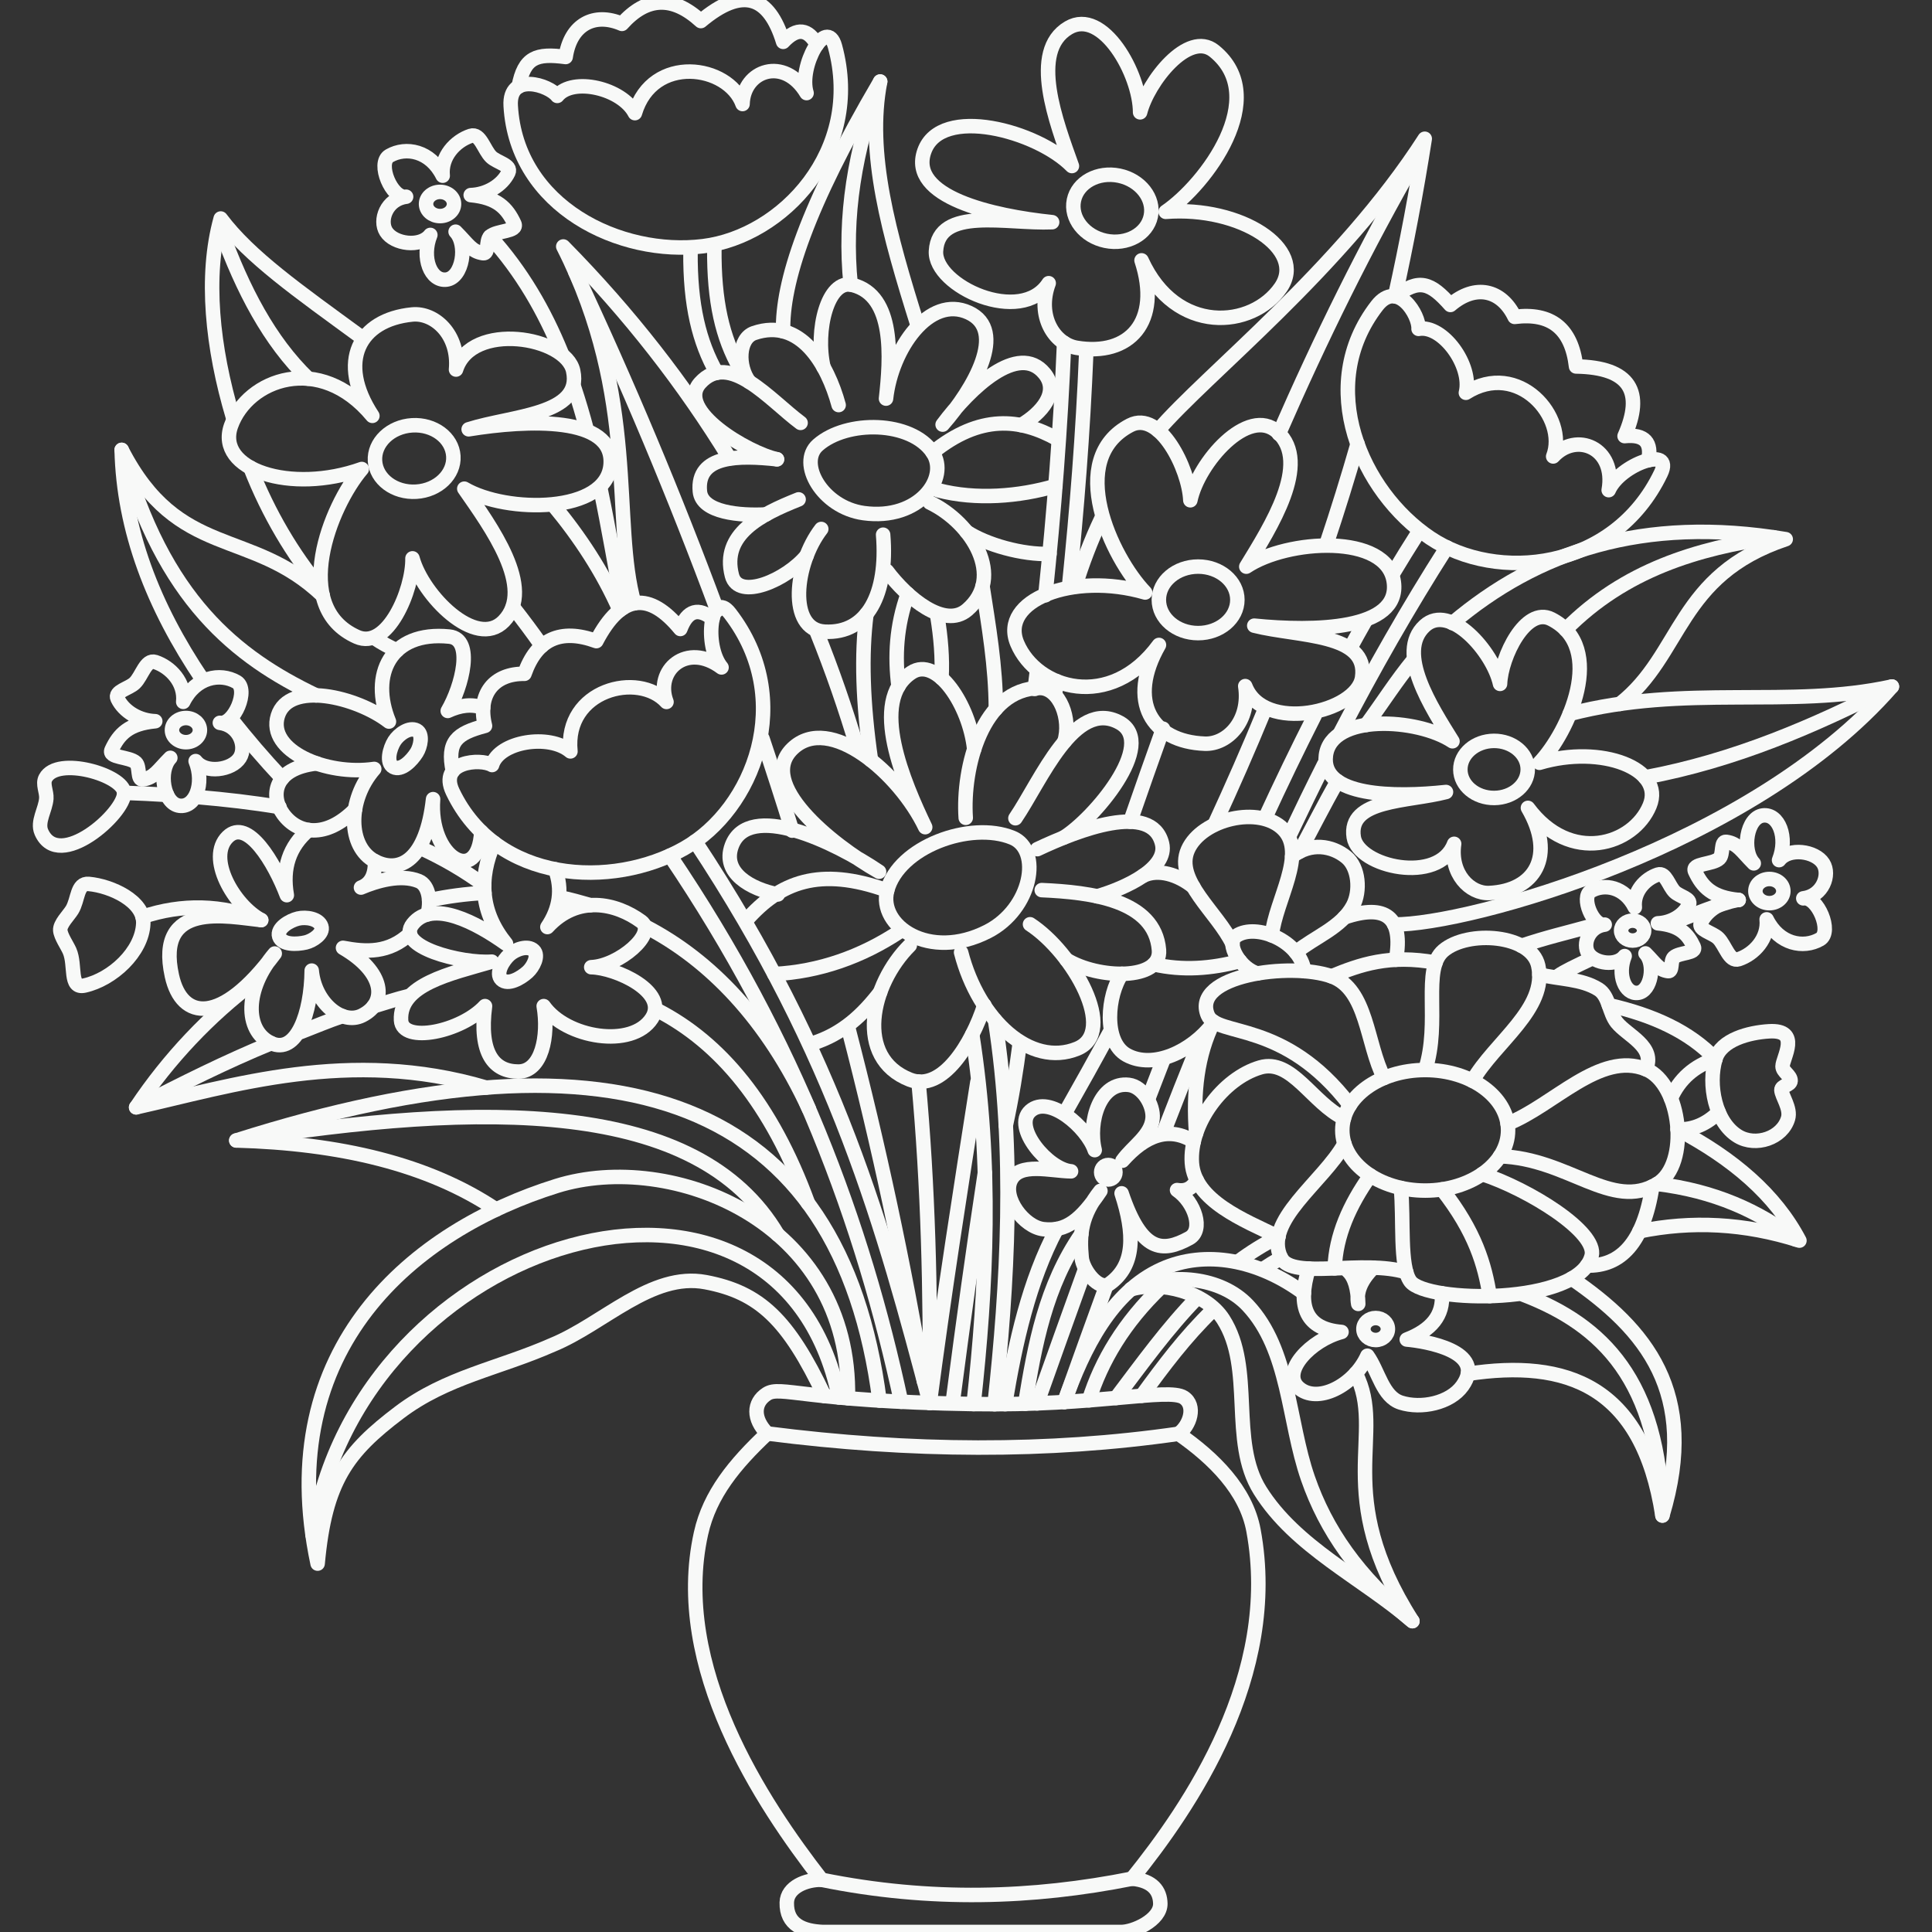 <svg width="200" height="200" viewBox="0 0 200 200" fill="none" xmlns="http://www.w3.org/2000/svg">
<rect x="0" y="0" width="200" height="200" fill="#333333" stroke="none"/>
<g clip-path="url(#clip0_53_369)">
<path d="M94.18 97.864C90.104 101.912 88.456 109.52 94.18 111.764C97.568 113.088 100.636 108.004 101.896 104.048" stroke="#F8F9F8" stroke-width="1.5" stroke-miterlimit="22.926" stroke-linecap="round" stroke-linejoin="round"/>
<path d="M99.492 98.592C101.312 105.636 106.684 110.528 111.504 108.56C115.752 106.828 111.088 98.592 106.628 95.68" stroke="#F8F9F8" stroke-width="1.5" stroke-miterlimit="22.926" stroke-linecap="round" stroke-linejoin="round"/>
<path d="M107.84 92.144C112.892 92.368 119.548 93.14 119.976 98.34C120.244 101.54 113.676 101.356 110.4 99.348" stroke="#F8F9F8" stroke-width="1.5" stroke-miterlimit="22.926" stroke-linecap="round" stroke-linejoin="round"/>
<path d="M107.384 87.904C111.584 85.92 119.232 82.944 120.296 87.332C120.912 89.876 116.58 91.92 113.584 92.788" stroke="#F8F9F8" stroke-width="1.5" stroke-miterlimit="22.926" stroke-linecap="round" stroke-linejoin="round"/>
<path d="M105.116 84.704C107.74 80.848 111.224 72.244 115.9 74.808C119.856 76.98 113.2 84.82 110.092 86.716" stroke="#F8F9F8" stroke-width="1.5" stroke-miterlimit="22.926" stroke-linecap="round" stroke-linejoin="round"/>
<path d="M99.972 84.66C99.62 79.484 101.668 71.268 107.652 71.22C109.692 71.204 110.92 74.488 110.176 76.788" stroke="#F8F9F8" stroke-width="1.5" stroke-miterlimit="22.926" stroke-linecap="round" stroke-linejoin="round"/>
<path d="M100.848 77.552C100.36 72.972 96.976 67.896 94.352 69.624C89.88 72.568 93.628 81.132 95.776 85.628C93.124 80.072 85.864 73.804 82.036 77.5C78.3 81.108 85.908 87.352 91 90.24C86.336 87.084 77.472 82.884 75.748 87.556C74.716 90.36 77.7 92.036 80.524 92.592" stroke="#F8F9F8" stroke-width="1.5" stroke-miterlimit="22.926" stroke-linecap="round" stroke-linejoin="round"/>
<path d="M91.84 92.184C84.824 89.664 80.748 91.324 77.28 95.236" stroke="#F8F9F8" stroke-width="1.5" stroke-miterlimit="22.926" stroke-linecap="round" stroke-linejoin="round"/>
<path d="M93.2 96.388C89.212 99.052 84.776 100.596 80.152 100.832" stroke="#F8F9F8" stroke-width="1.5" stroke-miterlimit="22.926" stroke-linecap="round" stroke-linejoin="round"/>
<path d="M84.06 108.028C87.212 107.056 89.32 105.04 91.116 102.712" stroke="#F8F9F8" stroke-width="1.5" stroke-miterlimit="22.926" stroke-linecap="round" stroke-linejoin="round"/>
<path fill-rule="evenodd" clip-rule="evenodd" d="M91.84 92.184C93.032 87.652 100.456 84.952 104.796 86.72C107.892 87.984 106.816 94.084 102.244 96.424C96.152 99.532 90.888 95.804 91.84 92.184Z" stroke="#F8F9F8" stroke-width="1.5" stroke-miterlimit="22.926" stroke-linecap="round" stroke-linejoin="round"/>
<path fill-rule="evenodd" clip-rule="evenodd" d="M59.052 77.784C58.4 71.38 66.1 69.476 68.996 72.664C67.748 69.396 71.084 66.404 74.692 69.092C72.828 66.84 73.576 60.92 75.56 63.492C82.44 72.408 78.02 83.756 70.828 87.824C63.344 92.06 51.416 91.444 46.872 81.98C45.352 78.816 49.736 78.476 50.94 79.196C51.656 76.76 56.844 75.904 59.052 77.784Z" stroke="#F8F9F8" stroke-width="1.5" stroke-miterlimit="22.926" stroke-linecap="round" stroke-linejoin="round"/>
<path d="M73.764 64.04C72.332 62.908 71.188 63.108 70.428 65.112C67.272 61.276 64.352 61.364 61.732 66.368C58.008 65.008 55.552 66.18 54.292 69.752C51.172 69.704 49.384 71.824 50.208 75.14C47.244 75.924 46.256 76.792 46.876 79.82" stroke="#F8F9F8" stroke-width="1.5" stroke-miterlimit="22.926" stroke-linecap="round" stroke-linejoin="round"/>
<path fill-rule="evenodd" clip-rule="evenodd" d="M151.748 40.66C157.18 37.208 162.332 43.232 160.784 47.252C163.144 44.672 167.316 46.308 166.532 50.74C167.708 48.064 173.336 46.076 171.924 49.004C167.044 59.152 154.916 60.292 148.056 55.692C140.916 50.9 136.112 39.964 142.536 31.656C144.68 28.88 146.952 32.644 146.848 34.044C149.344 33.588 152.44 37.844 151.748 40.66Z" stroke="#F8F9F8" stroke-width="1.5" stroke-miterlimit="22.926" stroke-linecap="round" stroke-linejoin="round"/>
<path d="M170.632 47.644C171.004 45.856 170.308 44.924 168.176 45.144C170.188 40.6 168.8 38.028 163.152 37.936C162.696 33.996 160.548 32.324 156.792 32.804C155.436 29.992 152.736 29.348 150.144 31.568C148.112 29.272 146.896 28.776 144.468 30.688" stroke="#F8F9F8" stroke-width="1.5" stroke-miterlimit="22.926" stroke-linecap="round" stroke-linejoin="round"/>
<path fill-rule="evenodd" clip-rule="evenodd" d="M65.724 11.712C67.564 5.548 75.408 6.72 76.868 10.768C76.964 7.272 81.188 5.776 83.496 9.636C82.632 6.844 85.576 1.656 86.436 4.792C89.4 15.652 80.988 24.464 72.792 25.484C64.256 26.548 53.464 21.436 52.868 10.952C52.668 7.448 56.848 8.804 57.688 9.928C59.276 7.948 64.4 9.132 65.724 11.712Z" stroke="#F8F9F8" stroke-width="1.5" stroke-miterlimit="22.926" stroke-linecap="round" stroke-linejoin="round"/>
<path d="M84.564 4.612C83.672 3.016 82.536 2.768 81.072 4.332C79.616 -0.42 76.88 -1.452 72.552 2.18C69.628 -0.496 66.908 -0.348 64.384 2.472C61.52 1.24 59.06 2.52 58.556 5.9C55.516 5.496 54.272 5.92 53.692 8.956" stroke="#F8F9F8" stroke-width="1.5" stroke-miterlimit="22.926" stroke-linecap="round" stroke-linejoin="round"/>
<path d="M96.256 52.024C100.64 54.124 104.076 59.744 100.124 63.132C97.788 65.136 93.92 61.924 91.812 59.112" stroke="#F8F9F8" stroke-width="1.5" stroke-miterlimit="22.926" stroke-linecap="round" stroke-linejoin="round"/>
<path d="M91.42 55.352C91.928 61.492 89.784 65.624 85.388 65.392C81.508 65.192 82.256 58.328 85.016 54.76" stroke="#F8F9F8" stroke-width="1.5" stroke-miterlimit="22.926" stroke-linecap="round" stroke-linejoin="round"/>
<path d="M82.672 51.696C78.7 53.28 74.664 55.308 75.768 59.584C76.448 62.212 81.44 60.036 83.5 57.52" stroke="#F8F9F8" stroke-width="1.5" stroke-miterlimit="22.926" stroke-linecap="round" stroke-linejoin="round"/>
<path d="M80.436 47.544C76.528 47.128 72.08 47.072 72.452 50.876C72.664 53.08 76.644 53.396 79.28 53.256" stroke="#F8F9F8" stroke-width="1.5" stroke-miterlimit="22.926" stroke-linecap="round" stroke-linejoin="round"/>
<path d="M82.876 43.776C79.704 41.424 75.5 36.288 72.476 39.64C69.92 42.476 77.42 46.892 80.432 47.544" stroke="#F8F9F8" stroke-width="1.5" stroke-miterlimit="22.926" stroke-linecap="round" stroke-linejoin="round"/>
<path d="M86.816 41.932C85.66 37.696 82.868 32.852 78.072 34.476C76.44 35.028 76.34 37.908 77.576 39.54" stroke="#F8F9F8" stroke-width="1.5" stroke-miterlimit="22.926" stroke-linecap="round" stroke-linejoin="round"/>
<path d="M85.248 38.012C84.368 34.216 85.68 28.852 88.256 29.5C92.652 30.604 92.188 37.072 91.72 41.264C92.292 36.084 96.208 30.48 100.296 32.368C104.284 34.208 100.848 40.228 97.58 43.956C100.432 40.132 105.44 35.4 108.116 38.656C109.724 40.608 107.804 42.776 105.704 44.008" stroke="#F8F9F8" stroke-width="1.5" stroke-miterlimit="22.926" stroke-linecap="round" stroke-linejoin="round"/>
<path d="M96.544 46.832C101.452 42.868 105.608 43.296 109.468 45.456" stroke="#F8F9F8" stroke-width="1.5" stroke-miterlimit="22.926" stroke-linecap="round" stroke-linejoin="round"/>
<path d="M97.12 50.752C101.048 51.772 105.496 51.404 109.256 50.304" stroke="#F8F9F8" stroke-width="1.5" stroke-miterlimit="22.926" stroke-linecap="round" stroke-linejoin="round"/>
<path d="M108.644 57.34C105.852 57.444 102.136 56.404 100.052 55.044" stroke="#F8F9F8" stroke-width="1.5" stroke-miterlimit="22.926" stroke-linecap="round" stroke-linejoin="round"/>
<path fill-rule="evenodd" clip-rule="evenodd" d="M96.544 46.832C94.328 43.54 87.644 43.452 84.668 46.072C82.544 47.94 85.104 52.52 89.408 53.116C95.144 53.908 98.312 49.46 96.544 46.832Z" stroke="#F8F9F8" stroke-width="1.5" stroke-miterlimit="22.926" stroke-linecap="round" stroke-linejoin="round"/>
<path fill-rule="evenodd" clip-rule="evenodd" d="M118.544 61.336C111.052 59.164 103.424 62.172 105.304 66.612C107.3 71.34 114.924 73.668 119.976 66.764C116.64 72.592 119.208 76.784 124.724 76.988C127.044 77.076 129.46 74.632 128.908 71.024C130.804 75.952 140.464 73.732 141.004 70.144C141.7 65.516 134.424 65.928 129.84 64.768C135.976 65.388 144.964 65.252 144.288 60.252C143.6 55.18 133.228 55.824 129.016 58.66C131.488 54.6 135.784 47.936 132.26 44.724C129.212 41.948 124.04 47.896 123.224 51.788C123.08 48.528 120.068 42.424 116.988 44.024C110.268 47.512 115.032 57.692 118.544 61.336Z" stroke="#F8F9F8" stroke-width="1.5" stroke-miterlimit="22.926" stroke-linecap="round" stroke-linejoin="round"/>
<path d="M124.028 65.54C126.272 65.54 128.092 63.998 128.092 62.096C128.092 60.194 126.272 58.652 124.028 58.652C121.783 58.652 119.964 60.194 119.964 62.096C119.964 63.998 121.783 65.54 124.028 65.54Z" stroke="#F8F9F8" stroke-width="1.5" stroke-miterlimit="22.926" stroke-linecap="round" stroke-linejoin="round"/>
<path fill-rule="evenodd" clip-rule="evenodd" d="M159.364 78.964C165.784 77.048 172.356 79.58 170.772 83.404C169.088 87.476 162.556 89.528 158.172 83.632C161.076 88.612 158.9 92.232 154.164 92.444C152.172 92.536 150.08 90.456 150.532 87.352C148.94 91.596 140.628 89.752 140.14 86.676C139.508 82.708 145.76 83.012 149.688 81.988C144.428 82.556 136.708 82.504 137.256 78.204C137.812 73.844 146.724 74.328 150.36 76.736C148.208 73.268 144.472 67.572 147.476 64.792C150.076 62.388 154.556 67.46 155.284 70.796C155.384 67.996 157.932 62.736 160.588 64.088C166.38 67.04 162.36 75.812 159.364 78.964Z" stroke="#F8F9F8" stroke-width="1.5" stroke-miterlimit="22.926" stroke-linecap="round" stroke-linejoin="round"/>
<path d="M154.686 82.606C152.76 82.622 151.187 81.311 151.175 79.678C151.162 78.046 152.714 76.71 154.64 76.695C156.567 76.68 158.139 77.991 158.152 79.624C158.165 81.256 156.613 82.591 154.686 82.606Z" stroke="#F8F9F8" stroke-width="1.5" stroke-miterlimit="22.926" stroke-linecap="round" stroke-linejoin="round"/>
<path fill-rule="evenodd" clip-rule="evenodd" d="M120.672 21.928C128.452 21.316 135.312 25.808 132.572 29.776C129.656 34 121.72 34.736 118.172 26.952C120.26 33.332 116.892 36.916 111.452 36.004C109.16 35.62 107.288 32.736 108.56 29.316C105.708 33.756 96.696 29.624 96.892 26C97.148 21.332 104.192 23.204 108.916 23C102.784 22.364 94.008 20.408 95.684 15.652C97.384 10.824 107.412 13.556 110.964 17.188C109.364 12.708 106.504 5.312 110.608 2.88C114.156 0.78 118.016 7.652 118.024 11.628C118.824 8.464 123.012 3.096 125.704 5.288C131.58 10.068 124.852 19.072 120.672 21.928Z" stroke="#F8F9F8" stroke-width="1.5" stroke-miterlimit="22.926" stroke-linecap="round" stroke-linejoin="round"/>
<path d="M114.453 24.929C112.256 24.474 110.787 22.597 111.172 20.735C111.557 18.873 113.651 17.733 115.848 18.187C118.045 18.642 119.514 20.52 119.129 22.381C118.744 24.243 116.651 25.384 114.453 24.929Z" stroke="#F8F9F8" stroke-width="1.5" stroke-miterlimit="22.926" stroke-linecap="round" stroke-linejoin="round"/>
<path fill-rule="evenodd" clip-rule="evenodd" d="M37.452 48.552C30.104 51.176 22.304 48.636 23.912 44.088C25.62 39.252 33.088 36.464 38.548 43.048C34.864 37.436 37.176 33.096 42.668 32.556C44.98 32.328 47.54 34.62 47.208 38.256C48.8 33.22 58.58 34.852 59.336 38.4C60.312 42.976 53.024 43.008 48.516 44.44C54.6 43.452 63.584 43.044 63.212 48.076C62.832 53.18 52.44 53.164 48.064 50.588C50.776 54.492 55.472 60.884 52.148 64.304C49.272 67.26 43.748 61.636 42.7 57.8C42.756 61.064 40.116 67.34 36.944 65.928C30.024 62.852 34.164 52.404 37.452 48.552Z" stroke="#F8F9F8" stroke-width="1.5" stroke-miterlimit="22.926" stroke-linecap="round" stroke-linejoin="round"/>
<path d="M42.666 44.028C44.906 43.892 46.815 45.32 46.931 47.218C47.046 49.116 45.324 50.764 43.084 50.9C40.844 51.036 38.935 49.608 38.82 47.711C38.704 45.813 40.426 44.164 42.666 44.028Z" stroke="#F8F9F8" stroke-width="1.5" stroke-miterlimit="22.926" stroke-linecap="round" stroke-linejoin="round"/>
<path d="M147.536 123.248C152.275 123.248 156.116 120.454 156.116 117.008C156.116 113.562 152.275 110.768 147.536 110.768C142.797 110.768 138.956 113.562 138.956 117.008C138.956 120.454 142.797 123.248 147.536 123.248Z" stroke="#F8F9F8" stroke-width="1.5" stroke-miterlimit="22.926" stroke-linecap="round" stroke-linejoin="round"/>
<path d="M152.436 111.884C154.704 107.908 160.232 104.424 159.236 99.96C158.516 96.728 151.952 96.256 149.428 98.4C147.144 100.336 149.168 105.752 147.536 110.768" stroke="#F8F9F8" stroke-width="1.5" stroke-miterlimit="22.926" stroke-linecap="round" stroke-linejoin="round"/>
<path d="M143.272 111.592C141.46 108.084 141.556 102.4 137.84 101.072C133.624 99.568 123.308 100.952 125.024 105.084C125.988 107.4 132.94 105.5 139.736 114.4" stroke="#F8F9F8" stroke-width="1.5" stroke-miterlimit="22.926" stroke-linecap="round" stroke-linejoin="round"/>
<path d="M137.84 101.072C140.784 99.848 143.868 98.78 148.608 99.648" stroke="#F8F9F8" stroke-width="1.5" stroke-miterlimit="22.926" stroke-linecap="round" stroke-linejoin="round"/>
<path d="M159.352 100.876C161.392 101.384 163.68 101.3 165.468 102.408C166.58 103.1 166.552 104.832 167.372 105.852C168.476 107.224 171.452 108.368 170.376 110.688" stroke="#F8F9F8" stroke-width="1.5" stroke-miterlimit="22.926" stroke-linecap="round" stroke-linejoin="round"/>
<path d="M156.064 116.324C160.836 114.444 165.62 108.772 170.376 110.688C174.064 112.172 174.964 120.52 171.548 122.56C166.82 125.38 162.388 119.92 155.276 119.7" stroke="#F8F9F8" stroke-width="1.5" stroke-miterlimit="22.926" stroke-linecap="round" stroke-linejoin="round"/>
<path d="M153.44 121.536C158.232 123.108 165.404 127.524 164.764 130.012C163.42 135.2 147.636 134.88 146 132.648C144.852 131.08 145.344 126.2 145.016 122.976" stroke="#F8F9F8" stroke-width="1.5" stroke-miterlimit="22.926" stroke-linecap="round" stroke-linejoin="round"/>
<path d="M154.22 134.172C153.704 130.94 152.732 127.528 149.276 123.12" stroke="#F8F9F8" stroke-width="1.5" stroke-miterlimit="22.926" stroke-linecap="round" stroke-linejoin="round"/>
<path d="M164.284 131.012C167.744 131.1 170.136 128.688 171.048 122.828" stroke="#F8F9F8" stroke-width="1.5" stroke-miterlimit="22.926" stroke-linecap="round" stroke-linejoin="round"/>
<path d="M145.58 131.712C141.132 130.324 133.768 132.532 132.616 130.22C130.724 126.42 136.988 122.348 139.172 118.416" stroke="#F8F9F8" stroke-width="1.5" stroke-miterlimit="22.926" stroke-linecap="round" stroke-linejoin="round"/>
<path d="M138.164 131.3C138.272 127.908 139.704 124.736 141.856 121.684" stroke="#F8F9F8" stroke-width="1.5" stroke-miterlimit="22.926" stroke-linecap="round" stroke-linejoin="round"/>
<path d="M132.336 128.032C128.78 126.316 123.656 124.304 123.384 120.384C123.104 116.344 126.572 111.64 130.46 110.5C133.704 109.544 135.852 114.2 139.128 115.76" stroke="#F8F9F8" stroke-width="1.5" stroke-miterlimit="22.926" stroke-linecap="round" stroke-linejoin="round"/>
<path d="M125.636 105.772C123.912 109.244 123.504 113.156 123.82 117.308" stroke="#F8F9F8" stroke-width="1.5" stroke-miterlimit="22.926" stroke-linecap="round" stroke-linejoin="round"/>
<path d="M130.184 100.768C128.5 100.36 126.772 97.692 128.008 96.864C130.008 95.528 134.6 97.4 135.024 100.536" stroke="#F8F9F8" stroke-width="1.5" stroke-miterlimit="22.926" stroke-linecap="round" stroke-linejoin="round"/>
<path d="M128.36 99.488C125.388 100.284 122.416 100.504 119.444 99.824" stroke="#F8F9F8" stroke-width="1.5" stroke-miterlimit="22.926" stroke-linecap="round" stroke-linejoin="round"/>
<path d="M116.132 100.808C114.636 103 114.184 107.848 116.632 109.212C119.38 110.74 123.384 108.808 125.512 106.028" stroke="#F8F9F8" stroke-width="1.5" stroke-miterlimit="22.926" stroke-linecap="round" stroke-linejoin="round"/>
<path d="M127.588 97.716C126.052 94.464 121.56 91.14 122.972 87.96C124.384 84.776 130.392 83.336 132.856 85.856C135.32 88.372 132.056 93.168 131.656 96.828" stroke="#F8F9F8" stroke-width="1.5" stroke-miterlimit="22.926" stroke-linecap="round" stroke-linejoin="round"/>
<path d="M133.76 88.66C135.688 87.152 137.908 87.548 139.36 88.724C140.68 89.792 140.852 92.264 140.06 93.76C138.872 96.012 136.116 96.976 134.144 98.584" stroke="#F8F9F8" stroke-width="1.5" stroke-miterlimit="22.926" stroke-linecap="round" stroke-linejoin="round"/>
<path d="M139.18 94.968C143.504 93.508 145.276 94.972 144.512 99.352" stroke="#F8F9F8" stroke-width="1.5" stroke-miterlimit="22.926" stroke-linecap="round" stroke-linejoin="round"/>
<path d="M123.524 91.8C121.96 90.536 119.9 89.896 118.336 90.66" stroke="#F8F9F8" stroke-width="1.5" stroke-miterlimit="22.926" stroke-linecap="round" stroke-linejoin="round"/>
<path d="M123.88 122.168C123.472 122.932 122.848 123.364 121.848 123.196C123.7 124.476 124.616 127.352 123.112 128.176C120.32 129.704 118.16 129.62 116.108 123.532C117.476 127.716 117.52 130.996 114.844 132.9C113.776 133.66 112.1 131.508 111.976 130.2C111.744 127.816 111.9 125.816 113.916 123.28C111.896 126.292 110.364 127.524 108.008 127.244C105.996 127.008 103.756 124.012 104.632 122.184C105.54 120.284 108.724 121.228 110.876 121.256C108.512 121.064 104.788 116.688 106.66 115.008C108.592 113.276 112.532 116.704 113.324 119.06C112.616 116.14 113.844 111.936 116.868 112.308C118.272 112.48 119.436 114.364 119.316 115.768C119.164 117.556 117.236 118.696 116.196 120.156C118.552 117.508 120.996 116.56 123.576 118.168" stroke="#F8F9F8" stroke-width="1.5" stroke-miterlimit="22.926" stroke-linecap="round" stroke-linejoin="round"/>
<path d="M114.732 122.104C115.14 122.104 115.472 121.767 115.472 121.352C115.472 120.937 115.14 120.6 114.732 120.6C114.323 120.6 113.992 120.937 113.992 121.352C113.992 121.767 114.323 122.104 114.732 122.104Z" stroke="#F8F9F8" stroke-width="1.5" stroke-miterlimit="22.926" stroke-linecap="round" stroke-linejoin="round"/>
<path d="M51.156 87.244C49.508 90.976 49.772 94.476 52.384 97.696C49.356 95.54 44.776 93.072 42.732 95.648C40.852 98.016 47.8 99.78 50.912 99.548C46.628 100.804 41.316 101.896 41.516 105.62C41.648 108.076 47.76 106.816 50.208 104.152C49.572 109.028 51.128 110.928 53.66 110.928C56.084 110.928 56.816 107.24 56.284 104.152C58.604 107.452 65.428 108.58 67.468 105.428C69.26 102.664 63.74 100.164 61.204 100.124C64.08 100.016 68.052 96.616 66.38 95.392C63.764 93.48 59.776 92.58 56.664 95.968C57.952 94.06 58.236 92.068 57.476 89.988" stroke="#F8F9F8" stroke-width="1.5" stroke-miterlimit="22.926" stroke-linecap="round" stroke-linejoin="round"/>
<path fill-rule="evenodd" clip-rule="evenodd" d="M51.912 101.392C51.264 100.776 52.068 99.428 52.736 98.832C53.368 98.264 54.632 97.812 55.248 98.396C55.808 98.924 55.192 100.104 54.62 100.62C53.924 101.248 52.592 102.04 51.912 101.392Z" stroke="#F8F9F8" stroke-width="1.5" stroke-miterlimit="22.926" stroke-linecap="round" stroke-linejoin="round"/>
<path d="M50.02 73.276C48.84 72.844 47.616 73.008 46.352 73.596C47.848 71.028 49.076 66.16 46.524 65.9C40.36 65.268 38.292 69.904 40.264 74.696C36.936 72.128 29.9 70.436 28.76 74.104C27.636 77.728 33.768 80.332 38.74 79.6C35.916 82.836 35.992 87.7 38.824 89.156C41.432 90.496 44.136 88.984 44.832 82.728C44.364 88.788 49.512 91.8 49.82 86.104" stroke="#F8F9F8" stroke-width="1.5" stroke-miterlimit="22.926" stroke-linecap="round" stroke-linejoin="round"/>
<path d="M32.78 79.032C28.268 79.532 27.98 82.428 29.308 84.264C30.824 86.352 33.736 86.852 36.756 83.796" stroke="#F8F9F8" stroke-width="1.5" stroke-miterlimit="22.926" stroke-linecap="round" stroke-linejoin="round"/>
<path d="M31.948 85.92C29.96 87.608 29.196 89.852 29.692 92.668C28.416 89.3 25.632 84.632 23.58 86.628C21.36 88.788 24.192 93.728 27.04 95.248C23.564 94.888 16.068 93.188 17.796 101.024C18.812 105.62 22.888 106.172 28.44 98.708C25.352 102.308 25.26 106.692 28.072 107.988C30.676 109.188 32.224 104.928 32.268 100.476C32.572 103.8 35.42 106.172 37.496 105.116C40.136 103.776 39.816 100.62 35.508 98.12C37.904 98.576 40.268 98.692 42.436 96.656" stroke="#F8F9F8" stroke-width="1.5" stroke-miterlimit="22.926" stroke-linecap="round" stroke-linejoin="round"/>
<path d="M38.824 89.156C38.844 90.232 38.592 91.42 37.368 91.88C38.98 91.192 41.488 90.456 43.348 91.208C44.452 91.652 44.62 93.468 44.248 94.66" stroke="#F8F9F8" stroke-width="1.5" stroke-miterlimit="22.926" stroke-linecap="round" stroke-linejoin="round"/>
<path fill-rule="evenodd" clip-rule="evenodd" d="M28.904 96.944C28.628 96.092 29.98 95.296 30.852 95.088C31.68 94.892 33.008 95.096 33.268 95.908C33.508 96.64 32.404 97.38 31.652 97.56C30.74 97.776 29.196 97.836 28.904 96.944Z" stroke="#F8F9F8" stroke-width="1.5" stroke-miterlimit="22.926" stroke-linecap="round" stroke-linejoin="round"/>
<path fill-rule="evenodd" clip-rule="evenodd" d="M40.732 79.404C39.936 78.984 40.348 77.472 40.828 76.712C41.284 75.996 42.38 75.216 43.132 75.612C43.812 75.972 43.54 77.276 43.128 77.924C42.628 78.716 41.56 79.84 40.732 79.404Z" stroke="#F8F9F8" stroke-width="1.5" stroke-miterlimit="22.926" stroke-linecap="round" stroke-linejoin="round"/>
<path fill-rule="evenodd" clip-rule="evenodd" d="M18.968 72.656C19.172 70.668 17.664 69.056 16.072 68.532C15.088 68.208 14.696 69.984 13.952 70.704C13.352 71.292 11.808 71.564 12.168 72.32C12.82 73.688 14.436 74.608 16.072 74.66C13.34 74.92 12.316 75.988 11.556 77.616C11.156 78.472 13.376 78.304 14.064 78.952C14.516 79.384 14.172 80.768 14.788 80.68C15.98 80.512 16.332 79.752 17.632 78.452C16.364 79.8 16.908 83.2 18.58 83.412C20.204 83.62 21.2 81.164 20.252 78.788C21.272 80.124 24.004 79.74 24.82 78.452C25.564 77.28 24.784 75.088 22.76 74.828C24.224 75.088 25.808 71.352 24.488 70.592C22.784 69.616 20.252 70.072 18.968 72.656Z" stroke="#F8F9F8" stroke-width="1.5" stroke-miterlimit="22.926" stroke-linecap="round" stroke-linejoin="round"/>
<path d="M19.248 76.832C20.047 76.832 20.696 76.272 20.696 75.58C20.696 74.888 20.047 74.328 19.248 74.328C18.448 74.328 17.8 74.888 17.8 75.58C17.8 76.272 18.448 76.832 19.248 76.832Z" stroke="#F8F9F8" stroke-width="1.5" stroke-miterlimit="22.926" stroke-linecap="round" stroke-linejoin="round"/>
<path fill-rule="evenodd" clip-rule="evenodd" d="M45.828 18.188C45.624 16.2 47.132 14.588 48.728 14.064C49.708 13.74 50.1 15.516 50.844 16.24C51.444 16.824 52.988 17.096 52.628 17.856C51.976 19.224 50.36 20.14 48.728 20.196C51.456 20.456 52.48 21.52 53.24 23.148C53.64 24.008 51.42 23.836 50.732 24.488C50.28 24.916 50.624 26.3 50.008 26.212C48.816 26.048 48.464 25.284 47.164 23.984C48.432 25.332 47.888 28.732 46.22 28.944C44.592 29.152 43.6 26.696 44.548 24.32C43.524 25.656 40.792 25.276 39.976 23.984C39.232 22.812 40.012 20.62 42.04 20.364C40.572 20.62 38.988 16.884 40.312 16.128C42.012 15.148 44.548 15.604 45.828 18.188Z" stroke="#F8F9F8" stroke-width="1.5" stroke-miterlimit="22.926" stroke-linecap="round" stroke-linejoin="round"/>
<path d="M45.552 22.368C46.352 22.368 47 21.808 47 21.116C47 20.425 46.352 19.864 45.552 19.864C44.752 19.864 44.104 20.425 44.104 21.116C44.104 21.808 44.752 22.368 45.552 22.368Z" stroke="#F8F9F8" stroke-width="1.5" stroke-miterlimit="22.926" stroke-linecap="round" stroke-linejoin="round"/>
<path fill-rule="evenodd" clip-rule="evenodd" d="M182.884 95.172C183.088 97.16 181.58 98.772 179.988 99.296C179.004 99.62 178.612 97.844 177.868 97.12C177.268 96.536 175.724 96.264 176.084 95.508C176.736 94.136 178.352 93.22 179.988 93.164C177.256 92.904 176.236 91.84 175.472 90.212C175.072 89.352 177.292 89.524 177.98 88.872C178.432 88.444 178.088 87.06 178.704 87.148C179.896 87.312 180.252 88.076 181.548 89.376C180.284 88.028 180.824 84.628 182.496 84.416C184.12 84.208 185.116 86.664 184.168 89.04C185.188 87.704 187.92 88.084 188.736 89.376C189.48 90.548 188.7 92.74 186.676 92.996C188.144 92.74 189.724 96.476 188.404 97.232C186.7 98.212 184.168 97.756 182.884 95.172Z" stroke="#F8F9F8" stroke-width="1.5" stroke-miterlimit="22.926" stroke-linecap="round" stroke-linejoin="round"/>
<path d="M183.164 93.496C183.964 93.496 184.612 92.936 184.612 92.244C184.612 91.552 183.964 90.992 183.164 90.992C182.364 90.992 181.716 91.552 181.716 92.244C181.716 92.936 182.364 93.496 183.164 93.496Z" stroke="#F8F9F8" stroke-width="1.5" stroke-miterlimit="22.926" stroke-linecap="round" stroke-linejoin="round"/>
<path fill-rule="evenodd" clip-rule="evenodd" d="M169.236 93.928C169.068 92.292 170.308 90.968 171.624 90.536C172.432 90.268 172.752 91.732 173.364 92.324C173.86 92.804 175.128 93.028 174.832 93.652C174.296 94.78 172.968 95.532 171.624 95.58C173.868 95.792 174.712 96.668 175.336 98.008C175.668 98.716 173.84 98.576 173.272 99.112C172.9 99.464 173.184 100.604 172.676 100.532C171.696 100.396 171.404 99.768 170.34 98.696C171.38 99.804 170.932 102.604 169.56 102.78C168.22 102.948 167.404 100.928 168.184 98.972C167.34 100.072 165.096 99.76 164.42 98.696C163.812 97.732 164.452 95.932 166.12 95.716C164.912 95.932 163.608 92.856 164.696 92.232C166.1 91.428 168.184 91.804 169.236 93.928Z" stroke="#F8F9F8" stroke-width="1.5" stroke-miterlimit="22.926" stroke-linecap="round" stroke-linejoin="round"/>
<path d="M169.008 97.368C169.666 97.368 170.2 96.906 170.2 96.336C170.2 95.766 169.666 95.304 169.008 95.304C168.35 95.304 167.816 95.766 167.816 96.336C167.816 96.906 168.35 97.368 169.008 97.368Z" stroke="#F8F9F8" stroke-width="1.5" stroke-miterlimit="22.926" stroke-linecap="round" stroke-linejoin="round"/>
<path fill-rule="evenodd" clip-rule="evenodd" d="M12.852 82.072C12.796 80.24 5.936 78.22 4.712 80.544C4.38 81.168 4.848 81.96 4.796 82.664C4.708 83.832 3.816 85.072 4.288 86.144C6.084 90.236 12.92 84.196 12.852 82.072Z" stroke="#F8F9F8" stroke-width="1.5" stroke-miterlimit="22.926" stroke-linecap="round" stroke-linejoin="round"/>
<path fill-rule="evenodd" clip-rule="evenodd" d="M14.832 95.608C14.932 93.284 11.504 91.712 9.188 91.504C7.94 91.392 8.112 93.128 7.456 94.196C7.108 94.764 6.18 95.652 6.24 96.312C6.292 96.932 6.952 97.864 7.2 98.432C7.86 99.94 7.132 102.38 8.74 102.024C11.62 101.384 14.708 98.552 14.832 95.608Z" stroke="#F8F9F8" stroke-width="1.5" stroke-miterlimit="22.926" stroke-linecap="round" stroke-linejoin="round"/>
<path fill-rule="evenodd" clip-rule="evenodd" d="M177.58 109.624C176.792 112.288 177.544 116.184 179.92 117.624C181.752 118.732 184.496 117.828 185.1 115.776C185.404 114.74 184.44 113.472 184.408 112.84C184.388 112.396 185.344 112.34 185.364 111.892C185.388 111.32 184.528 110.96 184.528 110.388C184.528 109.524 186.48 106.56 183.132 106.76C181.052 106.884 178.168 107.628 177.58 109.624Z" stroke="#F8F9F8" stroke-width="1.5" stroke-miterlimit="22.926" stroke-linecap="round" stroke-linejoin="round"/>
<path d="M177.58 109.624C175.36 110.348 173.84 111.724 172.972 113.688" stroke="#F8F9F8" stroke-width="1.5" stroke-miterlimit="22.926" stroke-linecap="round" stroke-linejoin="round"/>
<path d="M173.668 116.916C175.32 116.972 176.716 116.32 177.916 115.136" stroke="#F8F9F8" stroke-width="1.5" stroke-miterlimit="22.926" stroke-linecap="round" stroke-linejoin="round"/>
<path d="M177.58 109.624C174.888 106.776 171.06 105.068 166.544 104.044" stroke="#F8F9F8" stroke-width="1.5" stroke-miterlimit="22.926" stroke-linecap="round" stroke-linejoin="round"/>
<path d="M135.476 131.324C134.232 135.332 135.268 137.592 138.872 137.884C135.652 138.748 132.616 141.996 134.404 143.636C136.336 145.412 140.184 143.424 141.552 140.344C142.708 141.96 143.12 144.6 145.016 145.2C147.112 145.868 150.108 145.26 151.384 143.468C153.952 139.864 147.496 138.832 145.628 138.668C148.112 137.708 149.476 136.192 149.256 133.88" stroke="#F8F9F8" stroke-width="1.5" stroke-miterlimit="22.926" stroke-linecap="round" stroke-linejoin="round"/>
<path d="M139.544 131.572C140.252 132.232 140.568 133.42 140.604 134.98C140.376 133.784 140.852 132.536 142.168 131.228" stroke="#F8F9F8" stroke-width="1.5" stroke-miterlimit="22.926" stroke-linecap="round" stroke-linejoin="round"/>
<path d="M142.408 138.72C143.108 138.72 143.676 138.21 143.676 137.58C143.676 136.95 143.108 136.44 142.408 136.44C141.707 136.44 141.14 136.95 141.14 137.58C141.14 138.21 141.707 138.72 142.408 138.72Z" stroke="#F8F9F8" stroke-width="1.5" stroke-miterlimit="22.926" stroke-linecap="round" stroke-linejoin="round"/>
<path fill-rule="evenodd" clip-rule="evenodd" d="M79.38 144.3C80.804 143.38 83.144 145.06 100.788 145.348C113.496 145.56 120.944 143.632 122.536 144.664C123.84 145.508 123.2 147.568 122.004 148.424C125.664 150.972 128.992 154.276 129.76 158.424C132.544 173.428 123.168 187.072 117.192 194.48C119.348 194.676 120.092 195.764 120.116 197.064C120.144 198.752 117.356 200.024 116.016 200H85.184C83.176 199.912 81.396 199.28 81.448 196.952C81.484 195.328 83.476 194.564 85.044 194.592C78.9 186.688 69.5 172.568 72.568 158.736C73.464 154.696 76.064 151.548 79.424 148.392C77.936 146.888 77.972 145.208 79.38 144.3Z" stroke="#F8F9F8" stroke-width="1.5" stroke-miterlimit="22.926" stroke-linecap="round" stroke-linejoin="round"/>
<path d="M85.044 194.592C96.288 196.88 106.936 196.528 117.192 194.48" stroke="#F8F9F8" stroke-width="1.5" stroke-miterlimit="22.926" stroke-linecap="round" stroke-linejoin="round"/>
<path d="M79.424 148.392C94.288 150.296 108.504 150.372 122.004 148.424" stroke="#F8F9F8" stroke-width="1.5" stroke-miterlimit="22.926" stroke-linecap="round" stroke-linejoin="round"/>
<path d="M71.964 87.108C86.736 109.416 91.5 127.328 96.248 145.236" stroke="#F8F9F8" stroke-width="1.5" stroke-miterlimit="22.926" stroke-linecap="round" stroke-linejoin="round"/>
<path d="M69.352 88.572C82.444 107.932 89.32 126.668 93.284 145.112" stroke="#F8F9F8" stroke-width="1.5" stroke-miterlimit="22.926" stroke-linecap="round" stroke-linejoin="round"/>
<path d="M100.644 107.092C102.76 120.676 102.124 133.152 100.788 145.348" stroke="#F8F9F8" stroke-width="1.5" stroke-miterlimit="22.926" stroke-linecap="round" stroke-linejoin="round"/>
<path d="M103.008 105.612C105.128 119.192 104.296 133.168 102.96 145.364" stroke="#F8F9F8" stroke-width="1.5" stroke-miterlimit="22.926" stroke-linecap="round" stroke-linejoin="round"/>
<path d="M109.392 127.22C106.524 132.632 105.124 138.9 104.048 145.36" stroke="#F8F9F8" stroke-width="1.5" stroke-miterlimit="22.926" stroke-linecap="round" stroke-linejoin="round"/>
<path d="M111.944 127.748C108.236 133.116 107.124 139.2 106.128 145.316" stroke="#F8F9F8" stroke-width="1.5" stroke-miterlimit="22.926" stroke-linecap="round" stroke-linejoin="round"/>
<path d="M132.616 130.22C131.952 130.6 131.308 130.996 130.692 131.408M125.512 135.66C122.668 138.42 120.5 141.332 118.188 144.492" stroke="#F8F9F8" stroke-width="1.5" stroke-miterlimit="22.926" stroke-linecap="round" stroke-linejoin="round"/>
<path d="M132.336 128.032C130.832 128.784 129.444 129.656 128.148 130.62M123.956 134.32C120.856 137.496 118.232 141.152 115.528 144.724" stroke="#F8F9F8" stroke-width="1.5" stroke-miterlimit="22.926" stroke-linecap="round" stroke-linejoin="round"/>
<path d="M110.184 145.136C112.172 139.532 115.068 133.74 120.236 131.396C124.772 129.336 130.32 130.412 134.98 133.88" stroke="#F8F9F8" stroke-width="1.5" stroke-miterlimit="22.926" stroke-linecap="round" stroke-linejoin="round"/>
<path d="M117.064 133.472C121.2 131.676 126.392 132.172 129.18 135.144C133.496 139.748 133.328 147.068 135.396 153.032C137.24 158.348 140.552 163.184 146.212 167.82" stroke="#F8F9F8" stroke-width="1.5" stroke-miterlimit="22.926" stroke-linecap="round" stroke-linejoin="round"/>
<path d="M140.344 142.18C143.544 148.416 137.74 154.556 146.212 167.82C140.956 163.312 134.12 160.168 130.444 154.3C127.232 149.18 129.888 141.656 126.624 136.568C124.812 133.752 120.204 132.572 117.064 133.472" stroke="#F8F9F8" stroke-width="1.5" stroke-miterlimit="22.926" stroke-linecap="round" stroke-linejoin="round"/>
<path d="M112.724 144.96C114.02 140.86 116.352 136.92 120.216 133.216" stroke="#F8F9F8" stroke-width="1.5" stroke-miterlimit="22.926" stroke-linecap="round" stroke-linejoin="round"/>
<path d="M151.952 142.22C162.14 140.672 170.024 143.4 172.092 156.888C175.932 144.124 170.316 137.584 162.708 132.352" stroke="#F8F9F8" stroke-width="1.5" stroke-miterlimit="22.926" stroke-linecap="round" stroke-linejoin="round"/>
<path d="M157.748 134.044C165.9 137.18 171.76 142.924 172.092 156.888" stroke="#F8F9F8" stroke-width="1.5" stroke-miterlimit="22.926" stroke-linecap="round" stroke-linejoin="round"/>
<path d="M169.712 127.464C175.068 126.364 180.576 126.604 186.276 128.428C183.792 123.684 179.412 119.94 173.668 116.916" stroke="#F8F9F8" stroke-width="1.5" stroke-miterlimit="22.926" stroke-linecap="round" stroke-linejoin="round"/>
<path d="M171.548 122.56C177.444 123.272 182.072 125.364 185.904 128.312" stroke="#F8F9F8" stroke-width="1.5" stroke-miterlimit="22.926" stroke-linecap="round" stroke-linejoin="round"/>
<path d="M144.324 95.7C152.028 95.764 181.44 87.584 195.848 71.068C185.14 73.412 174.56 70.772 162.496 73.904" stroke="#F8F9F8" stroke-width="1.5" stroke-miterlimit="22.926" stroke-linecap="round" stroke-linejoin="round"/>
<path d="M170.288 80.472C179.588 78.74 187.86 75.156 195.848 71.068" stroke="#F8F9F8" stroke-width="1.5" stroke-miterlimit="22.926" stroke-linecap="round" stroke-linejoin="round"/>
<path d="M179.988 93.164C179.276 93.16 176.392 94.216 173.064 95.58M164.812 99.208C163.036 100.052 161.94 100.576 161.34 100.996M164.752 95.848C162.032 96.604 160.16 97.016 157.508 97.908" stroke="#F8F9F8" stroke-width="1.5" stroke-miterlimit="22.926" stroke-linecap="round" stroke-linejoin="round"/>
<path d="M134.544 88.156C135.724 85.96 137.092 83.248 138.456 80.864M141.432 75.048C143.196 72.632 144.556 70.468 146.312 68.332M150.36 64.504C159.088 57.124 170.036 53.336 184.856 55.816C173.604 59.584 174.2 67.748 167.688 72.868" stroke="#F8F9F8" stroke-width="1.5" stroke-miterlimit="22.926" stroke-linecap="round" stroke-linejoin="round"/>
<path d="M162.076 65.172C168.168 59.016 175.68 56.764 183.596 55.62" stroke="#F8F9F8" stroke-width="1.5" stroke-miterlimit="22.926" stroke-linecap="round" stroke-linejoin="round"/>
<path d="M149.772 56.668C145.812 62.868 142.144 69.304 138.712 75.924M137.076 79.12C135.892 81.472 134.736 83.848 133.604 86.24M124.024 108.216C122.808 111.216 121.616 114.24 120.44 117.28M114.524 133.084C113.064 137.088 111.62 141.108 110.184 145.136" stroke="#F8F9F8" stroke-width="1.5" stroke-miterlimit="22.926" stroke-linecap="round" stroke-linejoin="round"/>
<path d="M146.768 55.212C145.816 56.7 145.164 57.772 144.244 59.296M141.304 64.344C140.752 65.316 140.404 65.94 139.864 66.928M136.092 74.072C134.324 77.556 132.612 81.104 130.956 84.7M120.416 109.728C119.876 111.112 119.464 112.18 118.932 113.568M112.256 131.596C110.6 136.176 108.972 140.744 107.36 145.276" stroke="#F8F9F8" stroke-width="1.5" stroke-miterlimit="22.926" stroke-linecap="round" stroke-linejoin="round"/>
<path d="M110.156 35.492C109.788 44.38 109.108 53.072 108.216 61.624M107.328 69.56C107.256 70.148 107.188 70.732 107.116 71.32M101.176 112.028C99.436 123.08 97.708 134.1 96.248 145.236" stroke="#F8F9F8" stroke-width="1.5" stroke-miterlimit="22.926" stroke-linecap="round" stroke-linejoin="round"/>
<path d="M112.448 36.496C112.1 44.964 111.492 52.612 110.66 60.776M109.384 70.516C109.336 70.916 109.288 71.312 109.24 71.712M101.956 121.408C100.7 129.68 99.76 136.488 98.672 144.804" stroke="#F8F9F8" stroke-width="1.5" stroke-miterlimit="22.926" stroke-linecap="round" stroke-linejoin="round"/>
<path d="M104.12 116.504C104.736 113.692 105.208 110.808 105.58 107.876M111.3 60.72C112.044 58.3 112.936 55.952 114.008 53.696M119.888 44.556C124.816 38.788 138.804 27.88 147.488 14.364C146.616 19.936 145.592 25.336 144.432 30.592M140.536 45.956C139.528 49.468 138.452 52.924 137.312 56.336M130.924 73.476C129.284 77.464 127.552 81.412 125.736 85.34M114.86 106.904C113.248 109.88 112.004 112.112 110.304 115.112" stroke="#F8F9F8" stroke-width="1.5" stroke-miterlimit="22.926" stroke-linecap="round" stroke-linejoin="round"/>
<path d="M146.68 16.328C141.364 25.552 136.668 35.116 132.388 44.916M120.392 75.432C119.244 78.632 118.116 81.844 117 85.064" stroke="#F8F9F8" stroke-width="1.5" stroke-miterlimit="22.926" stroke-linecap="round" stroke-linejoin="round"/>
<path d="M65.664 62.456C63.272 54.112 66.248 41.196 58.308 25.516C65.188 32.496 70.86 39.824 75.528 47.452M84.56 65.44C86.148 69.384 87.536 73.388 88.74 77.444M95.084 111.96C96.084 122.872 96.344 133.604 96.248 144.836" stroke="#F8F9F8" stroke-width="1.5" stroke-miterlimit="22.926" stroke-linecap="round" stroke-linejoin="round"/>
<path d="M59.552 28.148C64.968 39.684 69.864 51.36 74.244 63.176M78.932 76.464C79.992 79.628 81.016 82.804 82.004 85.988M87.844 106.552C91.004 118.728 93.52 130.556 95.652 143.004" stroke="#F8F9F8" stroke-width="1.5" stroke-miterlimit="22.926" stroke-linecap="round" stroke-linejoin="round"/>
<path d="M71.48 26.032C71.428 31.588 72.384 35.416 74.184 38.596" stroke="#F8F9F8" stroke-width="1.5" stroke-miterlimit="22.926" stroke-linecap="round" stroke-linejoin="round"/>
<path d="M73.948 25.68C73.9 31.236 74.792 34.956 76.592 38.136" stroke="#F8F9F8" stroke-width="1.5" stroke-miterlimit="22.926" stroke-linecap="round" stroke-linejoin="round"/>
<path d="M89.696 63.564C89.152 67.76 89.308 72.792 90.164 78.692" stroke="#F8F9F8" stroke-width="1.5" stroke-miterlimit="22.926" stroke-linecap="round" stroke-linejoin="round"/>
<path d="M93.968 61.488C92.78 64.812 92.624 67.96 93.012 71.024" stroke="#F8F9F8" stroke-width="1.5" stroke-miterlimit="22.926" stroke-linecap="round" stroke-linejoin="round"/>
<path d="M81.068 34.296C80.944 29.252 83.508 21.392 91.116 8.44C89.668 15.856 92.008 24.172 94.992 33.684M101.712 60.684C102.34 64.752 103.076 68.956 103.092 73.38" stroke="#F8F9F8" stroke-width="1.5" stroke-miterlimit="22.926" stroke-linecap="round" stroke-linejoin="round"/>
<path d="M91.116 8.44C88.504 15.448 87.34 22.416 88.06 29.46M97.032 63.764C97.4 66 97.576 68.152 97.464 70.192" stroke="#F8F9F8" stroke-width="1.5" stroke-miterlimit="22.926" stroke-linecap="round" stroke-linejoin="round"/>
<path d="M64.152 63.176C62.388 59.176 60.008 55.568 57.268 52.276M37.264 34.804C30.916 30.16 25.832 26.604 22.848 22.62C21.192 28.58 21.98 36.024 24.108 43.168M25.924 48.412C27.812 53.244 30.368 57.46 33.076 60.728M38.784 66.06C39.58 66.592 40.36 67.02 41.104 67.328" stroke="#F8F9F8" stroke-width="1.5" stroke-miterlimit="22.926" stroke-linecap="round" stroke-linejoin="round"/>
<path d="M22.92 23.936C25.112 29.948 27.872 35.304 31.916 39.204" stroke="#F8F9F8" stroke-width="1.5" stroke-miterlimit="22.926" stroke-linecap="round" stroke-linejoin="round"/>
<path d="M29.212 80.576C27.316 78.548 25.552 76.5 23.94 74.432M20.96 70.344C15.84 62.756 12.792 54.868 12.596 46.572C18.492 58.02 25.948 54.552 33.408 61.66" stroke="#F8F9F8" stroke-width="1.5" stroke-miterlimit="22.926" stroke-linecap="round" stroke-linejoin="round"/>
<path d="M12.596 46.572C16.888 62.112 24.468 68.036 32.72 71.988" stroke="#F8F9F8" stroke-width="1.5" stroke-miterlimit="22.926" stroke-linecap="round" stroke-linejoin="round"/>
<path d="M12.852 82.072C14.44 82.132 15.732 82.188 17.288 82.288M20.432 82.512C23.34 82.756 26.184 83.088 28.932 83.544M43.636 87.824C45.948 88.892 48.116 90.152 50.124 91.632" stroke="#F8F9F8" stroke-width="1.5" stroke-miterlimit="22.926" stroke-linecap="round" stroke-linejoin="round"/>
<path d="M14.756 94.908C18.848 93.544 22.944 93.62 27.04 95.248" stroke="#F8F9F8" stroke-width="1.5" stroke-miterlimit="22.926" stroke-linecap="round" stroke-linejoin="round"/>
<path d="M85.352 144.52C81.596 136.596 78.624 133.78 73.04 132.728C67.428 131.672 62.472 137.056 57.188 139.22C51.604 141.684 46.22 142.528 41.348 146.212C35.944 150.3 33.66 153.308 32.88 161.864C28.112 139.456 42.912 127.356 57.64 122.764C69.512 119.064 88.18 126.412 87.776 144.748" stroke="#F8F9F8" stroke-width="1.5" stroke-miterlimit="22.926" stroke-linecap="round" stroke-linejoin="round"/>
<path d="M32.356 158.896C37.04 127.8 80.7 114.88 86.856 144.668" stroke="#F8F9F8" stroke-width="1.5" stroke-miterlimit="22.926" stroke-linecap="round" stroke-linejoin="round"/>
<path d="M51.36 125.212C44.312 120.484 35.136 118.356 24.46 118.06C64.336 105.384 87.008 113.78 91.048 144.988" stroke="#F8F9F8" stroke-width="1.5" stroke-miterlimit="22.926" stroke-linecap="round" stroke-linejoin="round"/>
<path d="M24.46 118.06C50.112 114.008 72.188 113.704 80.5 127.796" stroke="#F8F9F8" stroke-width="1.5" stroke-miterlimit="22.926" stroke-linecap="round" stroke-linejoin="round"/>
<path d="M50.312 112.588C36.224 108.412 23.864 112.448 14.092 114.632C17.488 109.548 21.676 105.152 26.332 101.644M44.42 93.192C46.36 92.78 48.204 92.536 50.152 92.432M58.012 92.908C58.976 93.084 60.164 93.44 61.116 93.704M66.868 95.94C73.52 99.404 79.424 105.516 83.736 114.788" stroke="#F8F9F8" stroke-width="1.5" stroke-miterlimit="22.926" stroke-linecap="round" stroke-linejoin="round"/>
<path d="M14.092 114.632C19.032 112.092 23.372 109.924 28.072 107.988M31.144 106.828C32.68 106.232 33.944 105.692 35.444 105.184M38.676 104.172C39.948 103.792 41.092 103.404 42.34 103.104M68.036 104.572C74.548 107.92 79.88 114.264 83.648 124.556" stroke="#F8F9F8" stroke-width="1.5" stroke-miterlimit="22.926" stroke-linecap="round" stroke-linejoin="round"/>
<path d="M53.088 62.828C54.14 64.164 55.144 65.508 56.088 66.86" stroke="#F8F9F8" stroke-width="1.5" stroke-miterlimit="22.926" stroke-linecap="round" stroke-linejoin="round"/>
<path d="M50.732 24.488C54.012 28.112 56.356 32.188 58.128 36.54M59.42 40.056C59.908 41.524 60.348 43.012 60.748 44.52M62.172 50.648C63.016 54.712 63.712 58.848 64.488 62.94" stroke="#F8F9F8" stroke-width="1.5" stroke-miterlimit="22.926" stroke-linecap="round" stroke-linejoin="round"/>
</g>
<defs>
<clipPath id="clip0_53_369">
<rect width="200" height="200" fill="white"/>
</clipPath>
</defs>
</svg>
